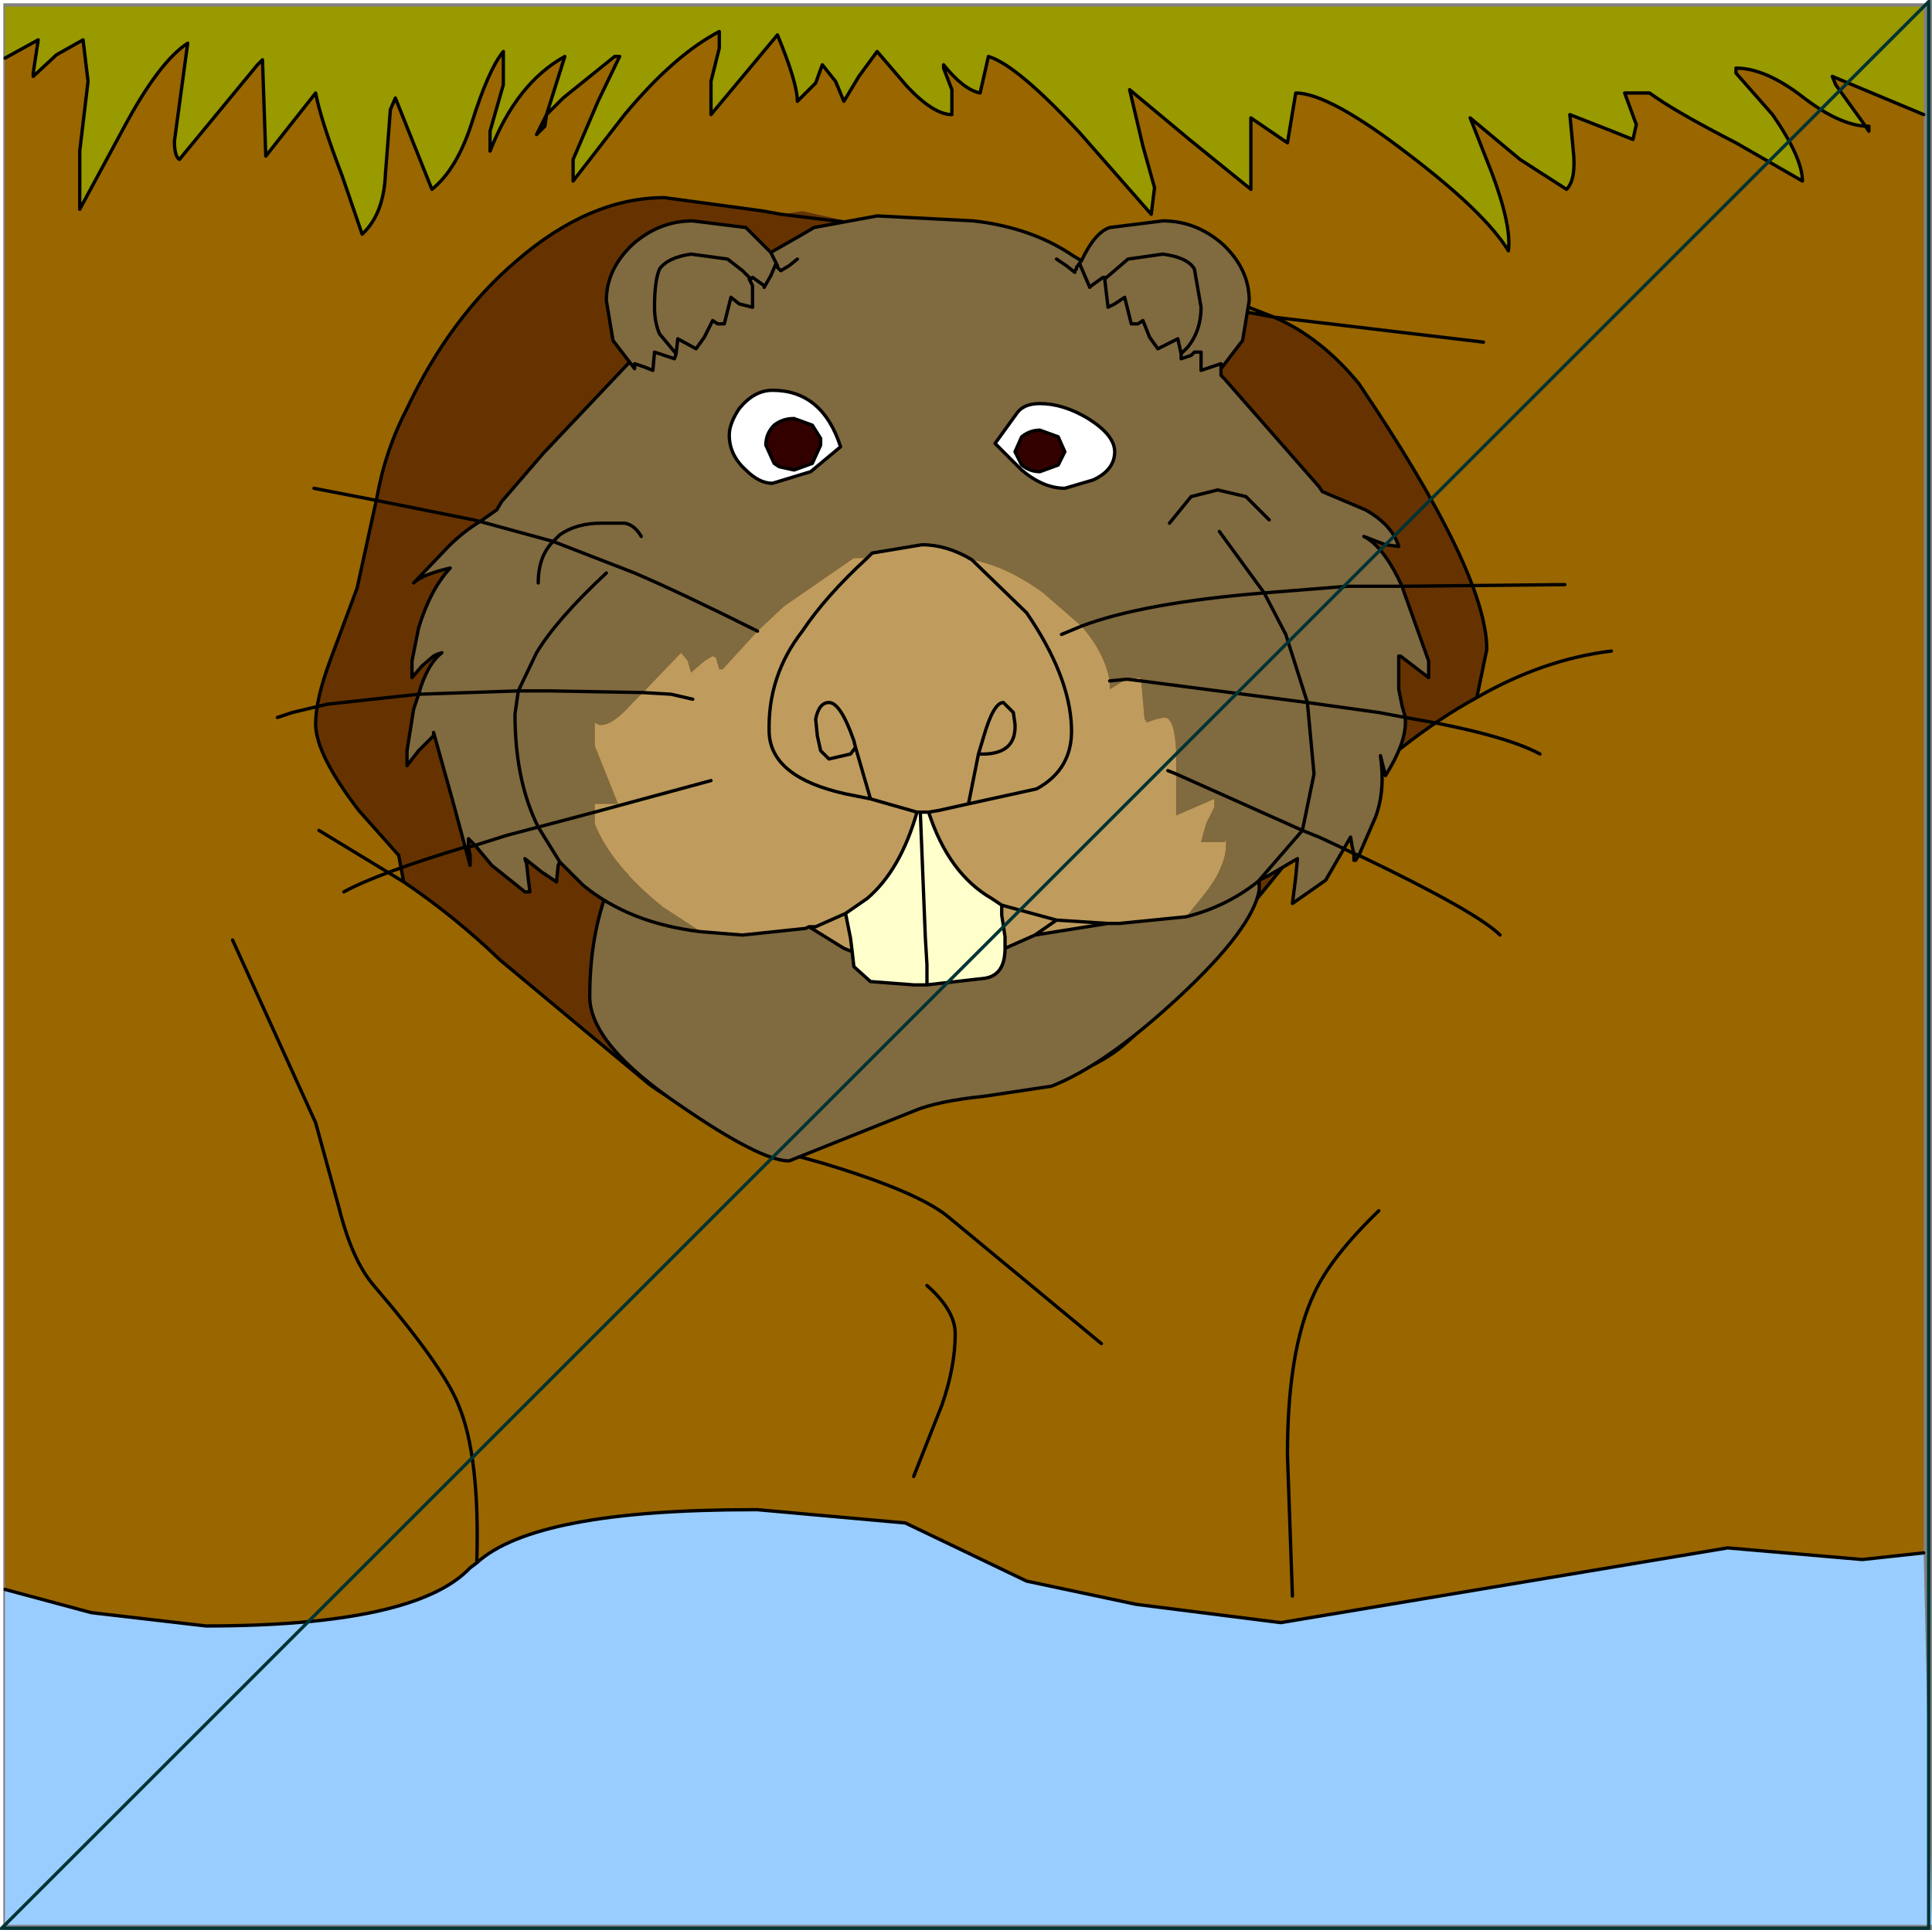 <?xml version="1.0" encoding="UTF-8" standalone="no"?>
<svg xmlns:xlink="http://www.w3.org/1999/xlink" height="58.1px" width="58.15px" xmlns="http://www.w3.org/2000/svg">
  <rect width="100%" height="100%" fill="#808080" stroke="none"/>
  <g transform="matrix(1.0, 0.0, 0.0, 1.0, -10.85, 8.45)">
    <path d="M34.35 -2.0 L35.0 -2.1 36.8 -1.7 42.75 -0.3 44.75 0.2 46.8 0.65 49.2 1.1 Q50.6 1.7 51.75 3.1 55.6 8.8 55.6 11.1 L55.3 12.55 Q54.2 13.15 53.05 14.05 51.65 15.1 50.3 16.6 46.1 21.9 44.5 23.15 43.55 23.85 42.3 24.1 L39.5 24.4 Q38.7 24.45 34.85 26.2 L34.05 26.05 Q31.95 25.3 30.4 24.2 L25.9 20.45 Q24.55 19.15 23.0 18.1 L22.85 17.3 21.65 15.95 Q20.35 14.25 20.35 13.35 20.35 12.6 20.8 11.4 L21.6 9.25 22.2 6.5 Q22.45 5.1 23.1 3.85 24.4 1.1 26.4 -0.6 28.6 -2.5 30.85 -2.5 L33.8 -2.1 34.35 -2.0 36.8 -1.7 34.35 -2.0 M42.1 -0.15 L42.85 -0.15 44.75 0.2 42.85 -0.15 42.1 -0.15" fill="#663300" fill-rule="evenodd" stroke="none"/>
    <path d="M11.0 -6.7 L12.0 -7.25 11.85 -6.25 11.85 -6.15 12.55 -6.8 13.35 -7.25 13.5 -6.0 13.25 -3.9 13.25 -2.15 14.6 -4.65 Q15.65 -6.6 16.5 -7.15 L16.1 -4.2 Q16.1 -3.75 16.25 -3.65 L18.6 -6.5 18.75 -6.65 18.85 -3.75 20.35 -5.65 Q20.5 -4.85 21.15 -3.15 L21.75 -1.4 Q22.4 -2.0 22.45 -3.2 L22.6 -5.15 22.75 -5.5 23.85 -2.75 Q24.6 -3.35 25.05 -4.75 25.55 -6.35 26.0 -6.9 L26.0 -5.9 25.6 -4.5 25.6 -3.9 Q26.4 -5.95 27.85 -6.75 L27.3 -5.0 27.8 -5.5 29.35 -6.75 29.5 -6.75 28.85 -5.4 28.1 -3.65 28.1 -3.0 29.65 -5.0 Q31.15 -6.8 32.5 -7.5 L32.5 -7.0 32.25 -6.0 32.25 -5.0 33.25 -6.2 34.25 -7.4 Q34.85 -5.95 34.85 -5.4 L35.4 -5.95 35.6 -6.5 36.0 -6.0 36.25 -5.4 36.7 -6.15 37.25 -6.9 38.15 -5.85 Q38.95 -5.0 39.5 -5.0 L39.5 -5.75 39.25 -6.4 39.25 -6.5 Q39.85 -5.75 40.35 -5.65 L40.6 -6.75 Q41.45 -6.5 43.35 -4.45 L45.5 -2.0 45.6 -2.8 45.25 -4.05 44.85 -5.75 46.65 -4.25 48.5 -2.75 48.5 -4.9 49.6 -4.15 49.85 -5.65 Q50.85 -5.65 53.25 -3.8 55.55 -2.05 56.25 -0.9 56.35 -1.65 55.75 -3.25 L55.1 -4.9 56.6 -3.65 58.0 -2.75 Q58.3 -3.05 58.2 -3.95 L58.1 -5.0 59.25 -4.55 60.0 -4.25 60.1 -4.7 59.75 -5.65 60.5 -5.65 Q61.25 -5.1 63.1 -4.15 L65.1 -3.0 Q65.1 -3.7 64.2 -5.0 L63.1 -6.25 63.1 -6.4 Q64.0 -6.4 65.15 -5.5 66.2 -4.7 67.0 -4.65 L66.1 -5.9 66.0 -6.15 68.75 -5.0 68.75 38.3 66.9 38.5 62.85 38.15 49.4 40.4 45.05 39.85 41.75 39.15 38.1 37.4 33.65 37.0 33.5 37.0 Q26.95 37.0 25.2 38.6 L25.0 38.75 Q23.35 40.5 17.05 40.5 L13.6 40.1 11.0 39.4 11.0 -6.7 M17.85 19.85 L20.35 25.35 21.05 27.9 Q21.45 29.5 22.1 30.25 24.2 32.7 24.65 33.85 25.3 35.4 25.2 38.6 25.3 35.4 24.65 33.85 24.2 32.7 22.1 30.25 21.45 29.5 21.05 27.9 L20.35 25.35 17.85 19.85 M27.0 -4.4 L27.25 -4.65 27.3 -5.0 27.0 -4.4 M36.8 -1.7 L35.0 -2.1 34.35 -2.0 33.8 -2.1 30.85 -2.5 Q28.6 -2.5 26.4 -0.6 24.4 1.1 23.1 3.85 22.45 5.1 22.2 6.5 L21.6 9.25 20.8 11.4 Q20.35 12.6 20.35 13.35 20.35 14.25 21.65 15.95 L22.85 17.3 23.0 18.1 Q24.55 19.15 25.9 20.45 L30.4 24.2 Q31.95 25.3 34.05 26.05 L34.65 26.3 34.85 26.2 Q38.7 24.45 39.5 24.4 L42.3 24.1 Q43.55 23.85 44.5 23.15 46.1 21.9 50.3 16.6 51.65 15.1 53.05 14.05 54.2 13.15 55.3 12.55 L55.6 11.1 Q55.6 8.8 51.75 3.1 50.6 1.7 49.2 1.1 L46.8 0.65 44.75 0.2 42.75 -0.3 36.8 -1.7 M55.5 1.85 L49.2 1.1 48.3 0.75 44.75 0.2 48.3 0.75 49.2 1.1 55.5 1.85 M67.0 -4.65 L67.1 -4.5 67.1 -4.65 67.0 -4.65 M52.35 28.0 Q50.9 29.4 50.4 30.5 49.6 32.2 49.6 35.35 L49.75 39.6 49.6 35.35 Q49.6 32.2 50.4 30.5 50.9 29.4 52.35 28.0 M59.35 11.15 Q57.3 11.4 55.3 12.55 57.3 11.4 59.35 11.15 M44.0 32.0 L39.35 28.15 Q38.4 27.4 35.55 26.55 L34.65 26.3 35.55 26.55 Q38.4 27.4 39.35 28.15 L44.0 32.0 M20.45 16.55 L23.0 18.1 20.45 16.55 M38.75 30.25 Q39.6 31.0 39.6 31.7 39.6 32.7 39.2 33.85 L38.35 36.0 39.2 33.85 Q39.6 32.7 39.6 31.7 39.6 31.0 38.75 30.25" fill="#996600" fill-rule="evenodd" stroke="none"/>
    <path d="M11.0 39.4 L13.6 40.1 17.05 40.5 Q23.35 40.5 25.0 38.75 L25.2 38.6 Q26.95 37.0 33.5 37.0 L33.65 37.0 38.1 37.4 41.75 39.15 45.05 39.85 49.4 40.4 62.85 38.15 66.9 38.5 68.75 38.3 69.0 49.5 11.0 49.5 11.0 39.4" fill="#99ccff" fill-rule="evenodd" stroke="none"/>
    <path d="M68.75 -5.0 L66.0 -6.15 66.1 -5.9 67.0 -4.65 Q66.2 -4.7 65.15 -5.5 64.0 -6.4 63.1 -6.4 L63.1 -6.25 64.2 -5.0 Q65.1 -3.7 65.1 -3.0 L63.1 -4.15 Q61.25 -5.1 60.5 -5.65 L59.75 -5.65 60.1 -4.7 60.0 -4.25 59.25 -4.55 58.1 -5.0 58.2 -3.95 Q58.3 -3.05 58.0 -2.75 L56.6 -3.65 55.1 -4.9 55.75 -3.25 Q56.35 -1.65 56.25 -0.9 55.55 -2.05 53.25 -3.8 50.85 -5.65 49.85 -5.65 L49.6 -4.15 48.5 -4.9 48.5 -2.75 46.65 -4.25 44.85 -5.75 45.25 -4.05 45.6 -2.8 45.5 -2.0 43.35 -4.45 Q41.45 -6.5 40.6 -6.75 L40.35 -5.65 Q39.85 -5.75 39.25 -6.5 L39.25 -6.4 39.5 -5.75 39.5 -5.0 Q38.95 -5.0 38.15 -5.85 L37.25 -6.9 36.7 -6.15 36.25 -5.4 36.0 -6.0 35.6 -6.5 35.4 -5.95 34.85 -5.4 Q34.85 -5.95 34.25 -7.4 L33.25 -6.2 32.25 -5.0 32.25 -6.0 32.5 -7.0 32.5 -7.5 Q31.15 -6.8 29.65 -5.0 L28.1 -3.0 28.1 -3.65 28.85 -5.4 29.5 -6.75 29.35 -6.75 27.8 -5.5 27.3 -5.0 27.85 -6.75 Q26.4 -5.95 25.6 -3.9 L25.6 -4.5 26.0 -5.9 26.0 -6.9 Q25.55 -6.35 25.05 -4.75 24.6 -3.35 23.85 -2.75 L22.75 -5.5 22.6 -5.15 22.45 -3.2 Q22.4 -2.0 21.75 -1.4 L21.15 -3.15 Q20.5 -4.85 20.35 -5.65 L18.85 -3.75 18.75 -6.65 18.6 -6.5 16.25 -3.65 Q16.1 -3.75 16.1 -4.2 L16.5 -7.15 Q15.65 -6.6 14.6 -4.65 L13.25 -2.15 13.25 -3.9 13.5 -6.0 13.35 -7.25 12.55 -6.8 11.85 -6.15 11.85 -6.25 12.0 -7.25 11.0 -6.7 11.0 -8.25 68.75 -8.25 68.75 -5.0" fill="#999900" fill-rule="evenodd" stroke="none"/>
    <path d="M11.0 -6.7 L12.0 -7.25 11.85 -6.25 11.85 -6.15 12.55 -6.8 13.35 -7.25 13.5 -6.0 13.25 -3.9 13.25 -2.15 14.6 -4.65 Q15.65 -6.6 16.5 -7.15 L16.1 -4.2 Q16.1 -3.75 16.25 -3.65 L18.6 -6.5 18.75 -6.65 18.85 -3.75 20.35 -5.65 Q20.5 -4.85 21.15 -3.15 L21.75 -1.4 Q22.4 -2.0 22.45 -3.2 L22.6 -5.15 22.75 -5.5 23.85 -2.75 Q24.6 -3.35 25.05 -4.75 25.55 -6.35 26.0 -6.9 L26.0 -5.9 25.6 -4.5 25.6 -3.9 Q26.4 -5.95 27.85 -6.75 L27.3 -5.0 27.8 -5.5 29.35 -6.75 29.5 -6.75 28.85 -5.4 28.1 -3.65 28.1 -3.0 29.65 -5.0 Q31.15 -6.8 32.5 -7.5 L32.5 -7.0 32.25 -6.0 32.25 -5.0 33.25 -6.2 34.25 -7.4 Q34.85 -5.95 34.85 -5.4 L35.4 -5.95 35.6 -6.5 36.0 -6.0 36.25 -5.4 36.7 -6.15 37.25 -6.9 38.15 -5.85 Q38.95 -5.0 39.5 -5.0 L39.5 -5.75 39.25 -6.4 39.25 -6.5 Q39.85 -5.75 40.35 -5.65 L40.6 -6.75 Q41.45 -6.5 43.35 -4.45 L45.5 -2.0 45.6 -2.8 45.25 -4.05 44.85 -5.75 46.65 -4.25 48.5 -2.75 48.5 -4.9 49.6 -4.15 49.85 -5.65 Q50.85 -5.65 53.25 -3.8 55.55 -2.05 56.25 -0.9 56.35 -1.65 55.75 -3.25 L55.1 -4.9 56.6 -3.65 58.0 -2.75 Q58.3 -3.05 58.2 -3.95 L58.1 -5.0 59.25 -4.55 60.0 -4.25 60.1 -4.7 59.75 -5.65 60.5 -5.65 Q61.25 -5.1 63.1 -4.15 L65.1 -3.0 Q65.1 -3.7 64.2 -5.0 L63.1 -6.25 63.1 -6.4 Q64.0 -6.4 65.15 -5.5 66.2 -4.7 67.0 -4.65 L66.1 -5.9 66.0 -6.15 68.75 -5.0 M11.0 39.4 L13.6 40.1 17.05 40.5 Q23.35 40.5 25.0 38.75 L25.2 38.6 Q25.3 35.4 24.65 33.85 24.2 32.7 22.1 30.25 21.45 29.5 21.05 27.9 L20.35 25.35 17.85 19.85 M27.0 -4.4 L27.25 -4.65 27.3 -5.0 27.0 -4.4 M36.8 -1.7 L42.75 -0.3 44.75 0.2 48.3 0.75 49.2 1.1 55.5 1.85 M34.35 -2.0 L33.8 -2.1 30.85 -2.5 Q28.6 -2.5 26.4 -0.6 24.4 1.1 23.1 3.85 22.45 5.1 22.2 6.5 L21.6 9.25 20.8 11.4 Q20.35 12.6 20.35 13.35 20.35 14.25 21.65 15.95 L22.85 17.3 23.0 18.1 Q24.55 19.15 25.9 20.45 L30.4 24.2 Q31.95 25.3 34.05 26.05 L34.85 26.2 Q38.7 24.45 39.5 24.4 L42.3 24.1 Q43.55 23.85 44.5 23.15 46.1 21.9 50.3 16.6 51.65 15.1 53.05 14.05 54.2 13.15 55.3 12.55 L55.6 11.1 Q55.6 8.8 51.75 3.1 50.6 1.7 49.2 1.1 L46.8 0.65 44.75 0.2 42.85 -0.15 42.1 -0.15 M36.8 -1.7 L34.35 -2.0 M67.0 -4.65 L67.1 -4.5 67.1 -4.65 67.0 -4.65 M55.3 12.55 Q57.3 11.4 59.35 11.15 M49.75 39.6 L49.6 35.35 Q49.6 32.2 50.4 30.5 50.9 29.4 52.35 28.0 M25.2 38.6 Q26.95 37.0 33.5 37.0 L33.65 37.0 38.1 37.4 41.75 39.15 45.05 39.85 49.4 40.4 62.85 38.15 66.9 38.5 68.75 38.3 M23.0 18.1 L20.45 16.55 M34.65 26.3 L35.55 26.55 Q38.4 27.4 39.35 28.15 L44.0 32.0 M34.85 26.2 L34.65 26.3 34.05 26.05 M38.35 36.0 L39.2 33.85 Q39.6 32.7 39.6 31.7 39.6 31.0 38.75 30.25" fill="none" stroke="#000000" stroke-linecap="round" stroke-linejoin="round" stroke-width="0.1"/>
    <path d="M44.8 17.15 L48.75 17.85 48.75 18.35 Q48.55 19.5 46.35 21.55 44.15 23.6 42.5 24.25 L40.5 24.55 Q39.05 24.7 38.35 25.0 L34.6 26.5 Q33.75 26.5 31.35 24.85 28.6 23.0 28.6 21.55 28.6 19.5 29.3 17.95 L31.55 17.4 39.6 16.85 44.8 17.15" fill="#806a3f" fill-rule="evenodd" stroke="none"/>
    <path d="M44.8 17.15 L39.6 16.85 31.55 17.4 29.3 17.95 Q28.6 19.5 28.6 21.55 28.6 23.0 31.35 24.85 33.75 26.5 34.6 26.5 L38.35 25.0 Q39.05 24.7 40.5 24.55 L42.5 24.25 Q44.15 23.6 46.35 21.55 48.55 19.5 48.75 18.35 L48.75 17.85 44.8 17.15 M28.85 18.1 L29.3 17.95 29.5 17.5" fill="none" stroke="#000000" stroke-linecap="round" stroke-linejoin="round" stroke-width="0.1"/>
    <path d="M33.45 -0.05 L33.5 -0.1 33.85 0.15 33.85 0.2 34.05 -0.15 34.2 -0.5 34.25 -0.45 34.25 -0.4 34.3 -0.35 34.35 -0.3 34.6 -0.45 34.85 -0.65 34.6 -0.45 34.35 -0.3 34.3 -0.35 34.25 -0.4 34.25 -0.45 34.2 -0.5 34.05 -0.15 33.85 0.2 33.85 0.15 33.5 -0.1 33.45 -0.05 33.4 -0.05 33.5 0.15 33.5 0.4 33.5 0.8 33.1 0.7 32.85 0.5 32.65 1.3 32.45 1.3 32.3 1.2 32.05 1.7 31.8 2.05 31.25 1.75 31.2 2.2 30.7 1.6 Q30.55 1.25 30.55 0.8 30.55 0.0 30.7 -0.35 30.55 0.0 30.55 0.8 30.55 1.25 30.7 1.6 L31.2 2.2 31.25 1.75 31.8 2.05 32.05 1.7 32.3 1.2 32.45 1.3 32.65 1.3 32.85 0.5 33.1 0.7 33.5 0.8 33.5 0.4 33.5 0.15 33.4 -0.05 33.45 -0.05 33.2 -0.3 32.75 -0.65 31.65 -0.8 Q30.95 -0.7 30.7 -0.35 30.95 -0.7 31.65 -0.8 L32.75 -0.65 33.2 -0.3 33.45 -0.05 M25.3 7.25 L25.8 6.9 25.95 6.65 27.2 5.2 29.8 2.45 29.3 1.8 29.1 0.6 Q29.1 -0.35 29.9 -1.1 30.7 -1.8 31.7 -1.8 L33.3 -1.6 34.05 -0.85 35.1 -1.45 35.35 -1.6 37.25 -1.95 40.15 -1.8 Q41.9 -1.6 43.15 -0.75 L43.4 -0.6 Q43.8 -1.45 44.25 -1.6 L45.85 -1.8 Q46.85 -1.8 47.65 -1.1 48.45 -0.35 48.45 0.6 L48.25 1.8 47.6 2.65 47.6 2.85 47.7 2.95 50.55 6.2 50.65 6.35 51.95 6.9 Q52.75 7.35 52.95 8.0 L52.55 7.95 51.9 7.7 Q52.5 8.0 53.05 9.2 L51.4 9.2 48.9 9.4 47.55 7.55 48.9 9.4 51.4 9.2 53.05 9.2 53.1 9.35 53.85 11.45 53.85 11.95 53.0 11.3 52.95 11.3 52.95 12.3 53.05 12.8 53.15 13.15 52.35 13.0 50.2 12.7 50.4 14.85 50.05 16.55 46.25 14.85 50.05 16.55 50.4 14.85 50.2 12.7 52.35 13.0 53.15 13.15 53.15 13.3 Q53.15 13.95 52.55 14.9 L52.4 14.3 Q52.55 15.35 52.25 16.15 L51.75 17.3 51.6 17.25 51.75 17.3 51.65 17.45 51.6 17.45 51.6 17.25 51.55 17.05 51.5 16.75 51.3 17.1 50.75 18.05 49.75 18.75 49.85 17.95 49.9 17.4 49.05 17.9 48.75 18.05 48.7 18.1 Q47.75 18.85 46.55 19.15 L46.95 18.65 Q47.75 17.7 47.75 17.0 L47.75 16.85 47.7 16.9 47.0 16.9 47.15 16.35 47.4 15.85 47.4 15.6 46.25 16.1 46.25 14.85 46.25 14.15 Q46.2 13.15 45.9 13.15 L45.65 13.2 45.35 13.3 45.35 13.25 45.3 13.2 45.2 12.05 45.15 11.95 44.75 12.0 44.25 12.05 44.75 12.0 44.25 12.3 44.25 12.05 Q44.1 11.2 43.4 10.4 45.25 9.7 48.9 9.4 L49.55 10.65 50.2 12.7 45.2 12.05 50.2 12.7 49.55 10.65 48.9 9.4 Q45.25 9.7 43.4 10.4 L42.25 9.4 Q41.15 8.6 40.1 8.4 39.35 7.95 38.6 7.95 L37.1 8.2 36.95 8.35 36.55 8.35 34.45 9.8 33.65 10.55 32.6 11.7 32.5 11.7 32.4 11.35 32.3 11.3 32.05 11.45 31.65 11.8 31.55 11.45 31.35 11.2 30.2 12.4 27.4 12.35 26.45 12.35 27.0 11.2 Q27.6 10.2 29.1 8.8 27.6 10.2 27.0 11.2 L26.45 12.35 27.4 12.35 30.2 12.4 29.9 12.7 Q29.1 13.6 28.75 13.3 L28.75 14.0 29.15 15.0 29.45 15.75 28.75 15.75 28.75 16.0 27.05 16.45 27.7 17.5 27.65 17.6 27.6 18.1 27.15 17.8 26.65 17.4 26.7 17.55 26.75 18.0 26.8 18.4 26.65 18.4 25.65 17.6 25.15 17.0 26.1 16.7 27.05 16.45 Q26.35 15.05 26.35 13.05 L26.45 12.35 23.45 12.45 Q23.7 11.55 24.15 11.2 L24.0 11.25 23.9 11.3 23.55 11.6 23.25 11.95 23.25 11.45 23.45 10.45 Q23.8 9.3 24.4 8.65 23.55 8.85 23.3 9.1 L24.35 8.0 Q24.8 7.55 25.3 7.25 L27.5 7.85 27.7 7.65 Q28.2 7.3 28.95 7.3 L29.65 7.3 Q29.95 7.35 30.15 7.7 29.95 7.35 29.65 7.3 L28.95 7.3 Q28.2 7.3 27.7 7.65 L27.5 7.85 25.3 7.25 M44.1 -0.05 L44.8 -0.65 45.85 -0.8 Q46.6 -0.7 46.8 -0.35 L47.0 0.8 Q47.0 1.5 46.6 2.0 L46.4 2.2 46.4 2.35 46.7 2.25 46.8 2.15 47.0 2.15 47.0 2.35 47.0 2.7 47.3 2.6 47.6 2.5 47.6 2.55 47.6 2.65 47.6 2.55 47.6 2.5 47.3 2.6 47.0 2.7 47.0 2.35 47.0 2.15 46.8 2.15 46.7 2.25 46.4 2.35 46.4 2.2 46.3 1.75 45.7 2.05 45.45 1.7 45.25 1.2 45.1 1.3 44.9 1.3 44.7 0.5 44.4 0.7 44.2 0.8 44.1 -0.05 44.1 -0.1 44.05 -0.1 43.7 0.15 43.65 0.2 43.5 -0.15 43.35 -0.5 43.25 -0.4 43.25 -0.35 43.2 -0.3 43.2 -0.25 42.95 -0.45 42.65 -0.65 42.95 -0.45 43.2 -0.25 43.2 -0.3 43.25 -0.35 43.25 -0.4 43.35 -0.5 43.5 -0.15 43.65 0.2 43.7 0.15 44.05 -0.1 44.1 -0.1 44.1 -0.05 44.2 0.8 44.4 0.7 44.7 0.5 44.9 1.3 45.1 1.3 45.25 1.2 45.45 1.7 45.7 2.05 46.3 1.75 46.4 2.2 46.6 2.0 Q47.0 1.5 47.0 0.8 L46.8 -0.35 Q46.6 -0.7 45.85 -0.8 L44.8 -0.65 44.1 -0.05 M43.25 -0.35 L43.25 -0.4 43.4 -0.6 43.25 -0.4 43.25 -0.35 M34.25 -0.45 L34.05 -0.85 34.25 -0.45 M40.8 4.9 L41.6 5.7 Q42.25 6.25 42.9 6.25 L43.75 6.0 Q44.4 5.7 44.4 5.15 44.4 4.65 43.6 4.15 42.85 3.7 42.15 3.7 41.65 3.7 41.45 4.0 L40.8 4.9 M49.05 7.2 L48.35 6.5 47.5 6.3 46.7 6.5 46.05 7.3 46.7 6.5 47.5 6.3 48.35 6.5 49.05 7.2 M51.3 17.1 L50.55 16.75 50.05 16.55 50.55 16.75 51.3 17.1 M50.05 16.55 L48.75 18.05 50.05 16.55 M31.95 19.6 Q29.8 19.35 28.4 18.2 L27.7 17.5 27.05 16.45 28.75 16.0 28.75 16.35 Q29.25 17.6 30.8 18.85 L31.95 19.6 M24.95 17.05 L25.0 17.3 25.0 17.6 24.85 17.05 24.5 15.75 23.9 13.6 23.9 13.7 23.45 14.15 23.1 14.6 23.1 14.15 23.3 12.9 23.45 12.45 26.45 12.35 26.35 13.05 Q26.35 15.05 27.05 16.45 L26.1 16.7 25.15 17.0 24.95 16.8 24.95 16.9 24.95 17.05 24.85 17.05 24.95 17.05 M29.8 2.45 L29.95 2.65 29.95 2.55 29.95 2.5 30.25 2.6 30.5 2.7 30.55 2.15 30.85 2.25 31.15 2.35 31.2 2.2 31.15 2.35 30.85 2.25 30.55 2.15 30.5 2.7 30.25 2.6 29.95 2.5 29.95 2.55 29.95 2.65 29.8 2.45 M33.1 3.85 Q32.8 4.3 32.8 4.65 32.8 5.25 33.3 5.7 33.7 6.1 34.1 6.1 L35.25 5.75 36.15 5.0 Q35.6 3.3 34.1 3.3 33.55 3.3 33.1 3.85 M27.05 9.1 Q27.05 8.3 27.5 7.85 L29.95 8.8 Q31.35 9.4 33.65 10.55 31.35 9.4 29.95 8.8 L27.5 7.85 Q27.05 8.3 27.05 9.1" fill="#806a3f" fill-rule="evenodd" stroke="none"/>
    <path d="M41.6 4.7 L41.4 5.15 41.6 5.55 Q41.85 5.75 42.15 5.75 L42.7 5.55 42.9 5.15 42.7 4.7 42.15 4.5 Q41.85 4.5 41.6 4.7 M40.8 4.9 L41.45 4.0 Q41.65 3.7 42.15 3.7 42.85 3.7 43.6 4.15 44.4 4.65 44.4 5.15 44.4 5.7 43.75 6.0 L42.9 6.25 Q42.25 6.25 41.6 5.7 L40.8 4.9 M35.55 4.95 L35.55 4.75 35.3 4.35 34.75 4.15 Q34.4 4.15 34.15 4.35 33.9 4.6 33.9 4.95 L34.15 5.5 34.3 5.6 34.75 5.7 35.3 5.5 35.55 4.95 M33.1 3.85 Q33.55 3.3 34.1 3.3 35.6 3.3 36.15 5.0 L35.25 5.75 34.1 6.1 Q33.7 6.1 33.3 5.7 32.8 5.25 32.8 4.65 32.8 4.3 33.1 3.85" fill="#ffffff" fill-rule="evenodd" stroke="none"/>
    <path d="M41.6 4.7 Q41.85 4.5 42.15 4.5 L42.7 4.7 42.9 5.15 42.7 5.55 42.15 5.75 Q41.85 5.75 41.6 5.55 L41.4 5.15 41.6 4.7 M35.55 4.95 L35.3 5.5 34.75 5.7 34.3 5.6 34.15 5.5 33.9 4.95 Q33.9 4.6 34.15 4.35 34.4 4.15 34.75 4.15 L35.3 4.35 35.55 4.75 35.55 4.95" fill="#330000" fill-rule="evenodd" stroke="none"/>
    <path d="M43.4 10.4 Q44.1 11.2 44.25 12.05 L44.25 12.3 44.75 12.0 45.15 11.95 45.2 12.05 44.8 12.0 44.75 12.0 44.8 12.0 45.2 12.05 45.3 13.2 45.35 13.25 45.35 13.3 45.65 13.2 45.9 13.15 Q46.2 13.15 46.25 14.15 L46.25 14.85 46.25 16.1 47.4 15.6 47.4 15.85 47.15 16.35 47.0 16.9 47.7 16.9 47.75 16.85 47.75 17.0 Q47.75 17.7 46.95 18.65 L46.55 19.15 44.55 19.35 44.2 19.35 42.65 19.25 41.0 18.8 42.65 19.25 44.2 19.35 42.0 19.7 41.1 20.1 41.1 20.0 41.1 19.75 41.0 19.1 41.0 18.8 40.7 18.6 Q39.4 17.85 38.8 16.0 L39.1 15.95 40.0 15.75 42.05 15.3 Q43.15 14.7 43.1 13.45 43.05 11.9 41.75 10.0 L40.1 8.4 41.75 10.0 Q43.05 11.9 43.1 13.45 43.15 14.7 42.05 15.3 L40.0 15.75 39.1 15.95 38.8 16.0 38.55 16.0 38.45 16.0 Q37.95 17.75 36.95 18.6 L36.3 19.05 36.4 19.55 36.45 19.8 36.5 20.2 36.25 20.1 35.2 19.45 35.1 19.5 33.2 19.7 31.95 19.6 30.8 18.85 Q29.25 17.6 28.75 16.35 L28.75 16.0 28.75 15.75 29.45 15.75 29.15 15.0 28.75 14.0 28.75 13.3 Q29.1 13.6 29.9 12.7 L30.2 12.4 31.35 11.2 31.55 11.45 31.65 11.8 32.05 11.45 32.3 11.3 32.4 11.35 32.5 11.7 32.6 11.7 33.65 10.55 34.45 9.8 36.55 8.35 36.95 8.35 37.1 8.2 38.6 7.95 Q39.35 7.95 40.1 8.4 41.15 8.6 42.25 9.4 L43.4 10.4 42.8 10.65 43.4 10.4 M46.0 14.75 L46.25 14.85 46.0 14.75 M42.65 19.25 L42.0 19.7 42.65 19.25 M40.3 14.25 Q41.45 14.3 41.4 13.35 L41.35 13.0 41.05 12.7 Q40.75 12.7 40.45 13.75 L40.3 14.25 40.0 15.75 40.3 14.25 40.45 13.75 Q40.75 12.7 41.05 12.7 L41.35 13.0 41.4 13.35 Q41.45 14.3 40.3 14.25 M36.6 14.05 L36.55 13.85 Q36.15 12.7 35.8 12.7 35.5 12.7 35.4 13.2 L35.45 13.7 35.55 14.15 35.8 14.4 36.45 14.25 36.6 14.05 37.05 15.6 36.3 15.45 Q34.05 14.95 34.0 13.6 33.95 11.9 35.0 10.55 35.7 9.5 36.95 8.35 35.7 9.5 35.0 10.55 33.95 11.9 34.0 13.6 34.05 14.95 36.3 15.45 L37.05 15.6 36.6 14.05 36.45 14.25 35.8 14.4 35.55 14.15 35.45 13.7 35.4 13.2 Q35.5 12.7 35.8 12.7 36.15 12.7 36.55 13.85 L36.6 14.05 M31.7 12.6 L31.05 12.45 30.2 12.4 31.05 12.45 31.7 12.6 M32.25 15.05 L28.75 16.0 32.25 15.05 M35.2 19.45 L35.4 19.45 36.3 19.05 35.4 19.45 35.2 19.45 M38.45 16.0 L37.05 15.6 38.45 16.0" fill="#bf9c5d" fill-rule="evenodd" stroke="none"/>
    <path d="M38.8 16.0 Q39.4 17.85 40.7 18.6 L41.0 18.8 41.0 19.1 41.1 19.75 41.1 20.0 41.1 20.1 Q41.1 20.9 40.5 21.0 L38.75 21.2 38.35 21.2 37.05 21.1 36.55 20.65 36.5 20.2 36.45 19.8 36.4 19.55 36.3 19.05 36.95 18.6 Q37.95 17.75 38.45 16.0 L38.55 16.0 38.8 16.0 M38.55 16.0 L38.7 19.75 38.75 20.6 38.75 21.2 38.75 20.6 38.7 19.75 38.55 16.0" fill="#ffffcc" fill-rule="evenodd" stroke="none"/>
    <path d="M30.7 -0.35 Q30.55 0.0 30.55 0.8 30.55 1.25 30.7 1.6 L31.2 2.2 31.25 1.75 31.8 2.05 32.05 1.7 32.3 1.2 32.45 1.3 32.65 1.3 32.85 0.5 33.1 0.7 33.5 0.8 33.5 0.4 33.5 0.15 33.4 -0.05 33.45 -0.05 33.2 -0.3 32.75 -0.65 31.65 -0.8 Q30.95 -0.7 30.7 -0.35 M34.85 -0.65 L34.6 -0.45 34.35 -0.3 34.3 -0.35 34.25 -0.4 34.25 -0.45 34.2 -0.5 34.05 -0.15 33.85 0.2 33.85 0.15 33.5 -0.1 33.45 -0.05 M25.3 7.25 L25.8 6.9 25.95 6.65 27.2 5.2 29.8 2.45 29.3 1.8 29.1 0.6 Q29.1 -0.35 29.9 -1.1 30.7 -1.8 31.7 -1.8 L33.3 -1.6 34.05 -0.85 35.1 -1.45 35.35 -1.6 37.25 -1.95 40.15 -1.8 Q41.9 -1.6 43.15 -0.75 L43.4 -0.6 Q43.8 -1.45 44.25 -1.6 L45.85 -1.8 Q46.85 -1.8 47.65 -1.1 48.45 -0.35 48.45 0.6 L48.25 1.8 47.6 2.65 47.6 2.85 47.7 2.95 50.55 6.2 50.65 6.35 51.95 6.9 Q52.75 7.35 52.95 8.0 L52.55 7.95 51.9 7.7 Q52.5 8.0 53.05 9.2 L57.95 9.15 M34.05 -0.85 L34.25 -0.45 M47.6 2.65 L47.6 2.55 47.6 2.5 47.3 2.6 47.0 2.7 47.0 2.35 47.0 2.15 46.8 2.15 46.7 2.25 46.4 2.35 46.4 2.2 46.3 1.75 45.7 2.05 45.45 1.7 45.25 1.2 45.1 1.3 44.9 1.3 44.7 0.5 44.4 0.7 44.2 0.8 44.1 -0.05 44.1 -0.1 44.05 -0.1 43.7 0.15 43.65 0.2 43.5 -0.15 43.35 -0.5 43.25 -0.4 43.25 -0.35 43.2 -0.3 43.2 -0.25 42.95 -0.45 42.65 -0.65 M43.4 -0.6 L43.25 -0.4 43.25 -0.35 M46.4 2.2 L46.6 2.0 Q47.0 1.5 47.0 0.8 L46.8 -0.35 Q46.6 -0.7 45.85 -0.8 L44.8 -0.65 44.1 -0.05 M47.55 7.55 L48.9 9.4 51.4 9.2 53.05 9.2 53.1 9.35 53.85 11.45 53.85 11.95 53.0 11.3 52.95 11.3 52.95 12.3 53.05 12.8 53.15 13.15 Q56.1 13.65 57.2 14.25 M41.6 4.7 Q41.85 4.5 42.15 4.5 L42.7 4.7 42.9 5.15 42.7 5.55 42.15 5.75 Q41.85 5.75 41.6 5.55 L41.4 5.15 41.6 4.7 M40.8 4.9 L41.45 4.0 Q41.65 3.7 42.15 3.7 42.85 3.7 43.6 4.15 44.4 4.65 44.4 5.15 44.4 5.7 43.75 6.0 L42.9 6.25 Q42.25 6.25 41.6 5.7 L40.8 4.9 M44.25 12.05 L44.75 12.0 44.8 12.0 45.2 12.05 50.2 12.7 49.55 10.65 48.9 9.4 Q45.25 9.7 43.4 10.4 L42.8 10.65 M40.1 8.4 L41.75 10.0 Q43.05 11.9 43.1 13.45 43.15 14.7 42.05 15.3 L40.0 15.75 39.1 15.95 38.8 16.0 Q39.4 17.85 40.7 18.6 L41.0 18.8 42.65 19.25 44.2 19.35 44.55 19.35 46.55 19.15 Q47.75 18.85 48.7 18.1 L48.75 18.05 50.05 16.55 50.4 14.85 50.2 12.7 52.35 13.0 53.15 13.15 53.15 13.3 Q53.15 13.95 52.55 14.9 L52.4 14.3 Q52.55 15.35 52.25 16.15 L51.75 17.3 Q55.3 19.0 56.0 19.7 M46.25 14.85 L46.0 14.75 M46.25 14.85 L50.05 16.55 50.55 16.75 51.3 17.1 51.5 16.75 51.55 17.05 51.6 17.25 51.75 17.3 51.65 17.45 51.6 17.45 51.6 17.25 51.3 17.1 50.75 18.05 49.75 18.75 49.85 17.95 49.9 17.4 49.05 17.9 48.75 18.05 M46.05 7.3 L46.7 6.5 47.5 6.3 48.35 6.5 49.05 7.2 M40.0 15.75 L40.3 14.25 40.45 13.75 Q40.75 12.7 41.05 12.7 L41.35 13.0 41.4 13.35 Q41.45 14.3 40.3 14.25 M42.0 19.7 L42.65 19.25 M41.0 18.8 L41.0 19.1 41.1 19.75 41.1 20.0 41.1 20.1 42.0 19.7 44.2 19.35 M41.1 20.1 Q41.1 20.9 40.5 21.0 L38.75 21.2 38.35 21.2 37.05 21.1 36.55 20.65 36.5 20.2 36.25 20.1 35.2 19.45 35.1 19.5 33.2 19.7 31.95 19.6 Q29.8 19.35 28.4 18.2 L27.7 17.5 27.65 17.6 27.6 18.1 27.15 17.8 26.65 17.4 26.7 17.55 26.75 18.0 26.8 18.4 26.65 18.4 25.65 17.6 25.15 17.0 24.95 17.05 25.0 17.3 25.0 17.6 24.85 17.05 Q22.2 17.85 21.2 18.4 M35.55 4.95 L35.3 5.5 34.75 5.7 34.3 5.6 34.15 5.5 33.9 4.95 Q33.9 4.6 34.15 4.35 34.4 4.15 34.75 4.15 L35.3 4.35 35.55 4.75 35.55 4.95 M31.2 2.2 L31.15 2.35 30.85 2.25 30.55 2.15 30.5 2.7 30.25 2.6 29.95 2.5 29.95 2.55 29.95 2.65 29.8 2.45 M33.1 3.85 Q32.8 4.3 32.8 4.65 32.8 5.25 33.3 5.7 33.7 6.1 34.1 6.1 L35.25 5.75 36.15 5.0 Q35.6 3.3 34.1 3.3 33.55 3.3 33.1 3.85 M33.65 10.55 Q31.35 9.4 29.95 8.8 L27.5 7.85 Q27.05 8.3 27.05 9.1 M36.95 8.35 L37.1 8.2 38.6 7.95 Q39.35 7.95 40.1 8.4 M36.95 8.35 Q35.7 9.5 35.0 10.55 33.95 11.9 34.0 13.6 34.05 14.95 36.3 15.45 L37.05 15.6 36.6 14.05 36.45 14.25 35.8 14.4 35.55 14.15 35.45 13.7 35.4 13.2 Q35.5 12.7 35.8 12.7 36.15 12.7 36.55 13.85 L36.6 14.05 M23.45 12.45 Q23.7 11.55 24.15 11.2 L24.0 11.25 23.9 11.3 23.55 11.6 23.25 11.95 23.25 11.45 23.45 10.45 Q23.8 9.3 24.4 8.65 23.55 8.85 23.3 9.1 L24.35 8.0 Q24.8 7.55 25.3 7.25 L25.1 7.2 21.85 6.55 20.3 6.25 M25.3 7.25 L27.5 7.85 27.7 7.65 Q28.2 7.3 28.95 7.3 L29.65 7.3 Q29.95 7.35 30.15 7.7 M29.1 8.8 Q27.6 10.2 27.0 11.2 L26.45 12.35 27.4 12.35 30.2 12.4 31.05 12.45 31.7 12.6 M28.75 16.0 L27.05 16.45 27.7 17.5 M25.15 17.0 L26.1 16.7 27.05 16.45 Q26.35 15.05 26.35 13.05 L26.45 12.35 23.45 12.45 23.3 12.9 23.1 14.15 23.1 14.6 23.45 14.15 23.9 13.7 23.9 13.6 24.5 15.75 24.85 17.05 24.95 17.05 24.95 16.9 24.95 16.8 25.15 17.0 M28.75 16.0 L32.25 15.05 M23.45 12.45 L20.7 12.75 19.65 13.0 19.2 13.15 M38.55 16.0 L38.45 16.0 Q37.95 17.75 36.95 18.6 L36.3 19.05 36.4 19.55 36.45 19.8 36.5 20.2 M38.55 16.0 L38.8 16.0 M37.05 15.6 L38.45 16.0 M36.3 19.05 L35.4 19.45 35.2 19.45 M38.75 21.2 L38.75 20.6 38.7 19.75 38.55 16.0" fill="none" stroke="#000000" stroke-linecap="round" stroke-linejoin="round" stroke-width="0.1"/>
    <path d="M10.9 49.6 L10.9 -8.4 68.9 -8.4" fill="none" stroke="#ffffff" stroke-linecap="square" stroke-linejoin="miter-clip" stroke-miterlimit="3.0" stroke-width="0.1"/>
    <path d="M68.9 -8.4 L68.9 49.6 10.9 49.6 Z" fill="none" stroke="#003333" stroke-linecap="square" stroke-linejoin="miter-clip" stroke-miterlimit="3.0" stroke-width="0.1"/>
  </g>
</svg>
